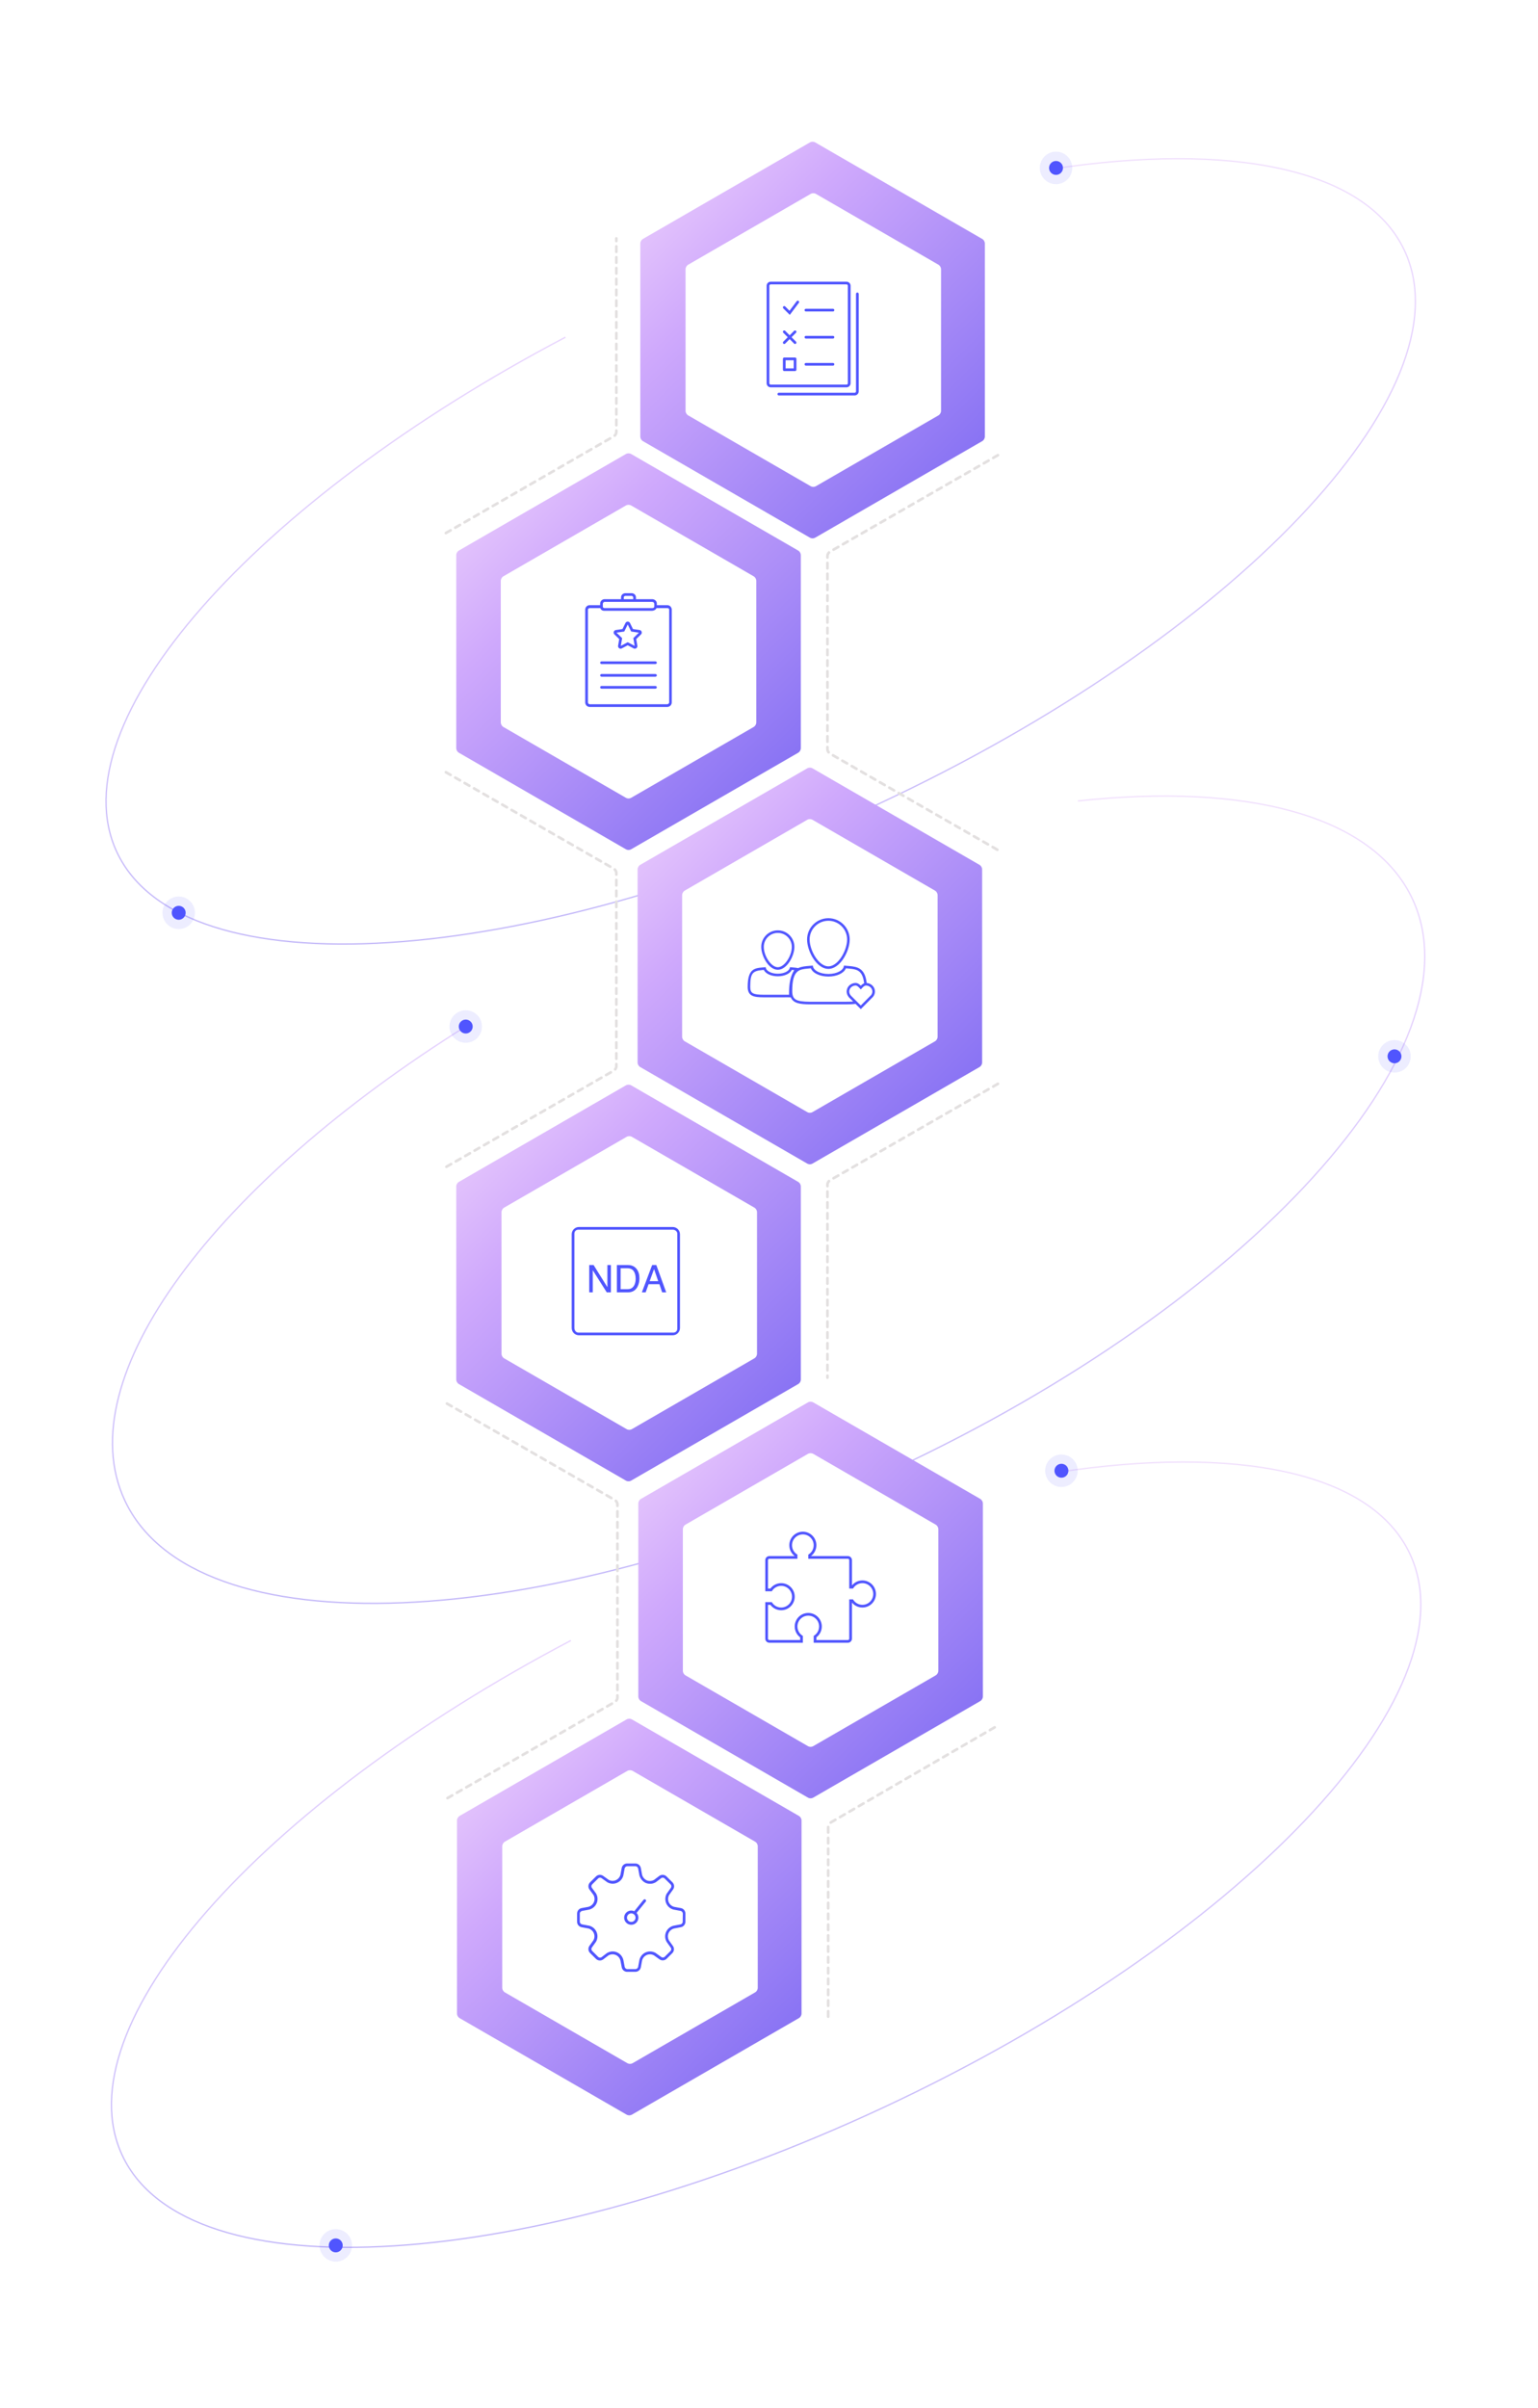 <?xml version="1.0" encoding="UTF-8"?>
<svg xmlns="http://www.w3.org/2000/svg" width="568" height="889" viewBox="0 0 568 889" fill="none">
  <rect width="568" height="889" fill="white"></rect>
  <path opacity="0.499" d="M208.818 124.503C93.767 185.023 20.93 266.88 43.139 314.546C67.14 366.06 193.062 358.133 324.394 296.841C455.725 235.549 542.734 144.102 518.732 92.588C504.489 62.017 454.349 52.38 388.486 62.408" stroke="url(#paint0_linear_884_1416)" stroke-width="0.5"></path>
  <path opacity="0.499" d="M210.817 605.683C95.766 666.203 22.929 748.06 45.138 795.726C69.139 847.24 195.061 839.313 326.393 778.021C457.724 716.729 544.733 625.282 520.731 573.768C506.488 543.197 456.348 533.56 390.485 543.588" stroke="url(#paint1_linear_884_1416)" stroke-width="0.5"></path>
  <path opacity="0.499" d="M172.356 378.75C79.299 436.916 25.004 508.71 46.063 553.909C71.658 608.843 198.872 603.69 330.203 542.398C461.535 481.106 547.251 386.886 521.656 331.952C507.158 300.835 460.056 288.997 398.069 295.721" stroke="url(#paint2_linear_884_1416)" stroke-width="0.5"></path>
  <path fill-rule="evenodd" clip-rule="evenodd" d="M301.092 198.493C300.473 198.851 299.71 198.851 299.091 198.493L237.467 162.885C236.849 162.528 236.468 161.868 236.468 161.153V89.934C236.468 89.22 236.849 88.56 237.467 88.203L299.091 52.594C299.71 52.237 300.473 52.237 301.092 52.594L362.716 88.203C363.335 88.56 363.715 89.22 363.715 89.934V161.153C363.715 161.868 363.335 162.528 362.716 162.885L301.092 198.493Z" fill="url(#paint3_linear_884_1416)"></path>
  <path d="M164.665 196.802L226.62 161.123C227.242 160.765 227.625 160.103 227.625 159.387V88.03" stroke="#E3E0E0" stroke-linecap="round" stroke-dasharray="2"></path>
  <path fill-rule="evenodd" clip-rule="evenodd" d="M301.362 179.489C300.743 179.847 299.98 179.847 299.361 179.489L254.184 153.385C253.565 153.027 253.184 152.367 253.184 151.653V99.441C253.184 98.727 253.565 98.067 254.184 97.709L299.361 71.605C299.98 71.247 300.743 71.247 301.362 71.605L346.539 97.709C347.157 98.067 347.538 98.727 347.538 99.441V151.653C347.538 152.367 347.157 153.027 346.539 153.385L301.362 179.489Z" fill="white"></path>
  <path fill-rule="evenodd" clip-rule="evenodd" d="M284.628 104H312.628C313.456 104 314.128 104.671 314.128 105.5V141.5C314.128 142.328 313.456 143 312.628 143H284.628C283.8 143 283.128 142.328 283.128 141.5V105.5C283.128 104.671 283.8 104 284.628 104ZM312.628 105H284.628C284.352 105 284.128 105.224 284.128 105.5V141.5C284.128 141.776 284.352 142 284.628 142H312.628C312.904 142 313.128 141.776 313.128 141.5V105.5C313.128 105.224 312.904 105 312.628 105ZM316.628 108C316.873 108 317.078 108.177 317.12 108.41L317.128 108.5V144.5C317.128 145.279 316.533 145.92 315.772 145.993L315.628 146H287.628C287.352 146 287.128 145.776 287.128 145.5C287.128 145.254 287.305 145.05 287.538 145.008L287.628 145H315.628C315.873 145 316.078 144.823 316.12 144.59L316.128 144.5V108.5C316.128 108.224 316.352 108 316.628 108ZM294.928 111.1C294.707 110.934 294.394 110.979 294.228 111.2L291.574 114.739L289.981 113.146L289.912 113.088C289.717 112.953 289.448 112.973 289.274 113.146C289.079 113.341 289.079 113.658 289.274 113.853L291.682 116.261L295.028 111.8L295.075 111.723C295.181 111.511 295.124 111.247 294.928 111.1ZM307.628 114C307.904 114 308.128 114.224 308.128 114.5C308.128 114.745 307.951 114.949 307.718 114.992L307.628 115H297.628C297.352 115 297.128 114.776 297.128 114.5C297.128 114.254 297.305 114.05 297.538 114.008L297.628 114H307.628ZM308.128 124.5C308.128 124.224 307.904 124 307.628 124H297.628L297.538 124.008C297.305 124.05 297.128 124.254 297.128 124.5C297.128 124.776 297.352 125 297.628 125H307.628L307.718 124.992C307.951 124.949 308.128 124.745 308.128 124.5ZM307.628 134C307.904 134 308.128 134.224 308.128 134.5C308.128 134.745 307.951 134.949 307.718 134.992L307.628 135H297.628C297.352 135 297.128 134.776 297.128 134.5C297.128 134.254 297.305 134.05 297.538 134.008L297.628 134H307.628ZM289.912 122.088C289.717 121.953 289.448 121.973 289.274 122.146C289.079 122.341 289.079 122.658 289.274 122.853L290.921 124.5L289.274 126.146C289.079 126.341 289.079 126.658 289.274 126.853C289.448 127.027 289.717 127.046 289.912 126.911L289.981 126.853L291.628 125.207L293.274 126.853L293.344 126.911C293.538 127.046 293.808 127.027 293.981 126.853C294.177 126.658 294.177 126.341 293.981 126.146L292.335 124.5L293.981 122.853C294.177 122.658 294.177 122.341 293.981 122.146C293.808 121.973 293.538 121.953 293.344 122.088L293.274 122.146L291.628 123.793L289.981 122.146L289.912 122.088ZM294.128 136.5V132.5C294.128 132.224 293.904 132 293.628 132H289.628C289.352 132 289.128 132.224 289.128 132.5V136.5C289.128 136.776 289.352 137 289.628 137H293.628C293.904 137 294.128 136.776 294.128 136.5ZM293.128 133V136H290.128V133H293.128Z" fill="#5055FE"></path>
  <path fill-rule="evenodd" clip-rule="evenodd" d="M233.124 313.536C232.505 313.894 231.742 313.894 231.122 313.536L169.499 277.928C168.88 277.571 168.499 276.911 168.499 276.196V204.977C168.499 204.263 168.88 203.603 169.499 203.246L231.122 167.638C231.742 167.28 232.505 167.28 233.124 167.638L294.747 203.246C295.366 203.603 295.747 204.263 295.747 204.977V276.196C295.747 276.911 295.366 277.571 294.747 277.928L233.124 313.536Z" fill="url(#paint4_linear_884_1416)"></path>
  <path fill-rule="evenodd" clip-rule="evenodd" d="M233.124 294.529C232.505 294.887 231.742 294.887 231.122 294.529L185.946 268.424C185.327 268.067 184.946 267.407 184.946 266.693V214.481C184.946 213.767 185.327 213.106 185.946 212.749L231.122 186.645C231.742 186.287 232.505 186.287 233.124 186.645L278.3 212.749C278.919 213.106 279.3 213.767 279.3 214.481V266.693C279.3 267.407 278.919 268.067 278.3 268.424L233.124 294.529Z" fill="white"></path>
  <path fill-rule="evenodd" clip-rule="evenodd" d="M300.093 429.58C299.474 429.937 298.711 429.937 298.092 429.58L236.468 393.971C235.85 393.614 235.469 392.954 235.469 392.24V321.021C235.469 320.306 235.85 319.646 236.468 319.289L298.092 283.681C298.711 283.323 299.474 283.323 300.093 283.681L361.717 319.289C362.335 319.646 362.716 320.306 362.716 321.021V392.24C362.716 392.954 362.335 393.614 361.717 393.971L300.093 429.58Z" fill="url(#paint5_linear_884_1416)"></path>
  <path fill-rule="evenodd" clip-rule="evenodd" d="M300.362 663.67C299.743 664.028 298.98 664.028 298.361 663.67L236.738 628.062C236.119 627.704 235.738 627.044 235.738 626.33V555.111C235.738 554.397 236.119 553.737 236.738 553.379L298.361 517.771C298.98 517.414 299.743 517.414 300.362 517.771L361.986 553.379C362.605 553.737 362.986 554.397 362.986 555.111V626.33C362.986 627.044 362.605 627.704 361.986 628.062L300.362 663.67Z" fill="url(#paint6_linear_884_1416)"></path>
  <path d="M164.665 285.104L226.62 320.685C227.242 321.042 227.625 321.702 227.625 322.416V393.578C227.625 394.292 227.242 394.952 226.62 395.309L164.665 430.89" stroke="#E3E0E0" stroke-linecap="round" stroke-dasharray="2"></path>
  <path d="M165.063 518.194L227.018 553.775C227.64 554.132 228.023 554.792 228.023 555.506V626.668C228.023 627.382 227.64 628.042 227.018 628.399L165.063 663.98" stroke="#E3E0E0" stroke-linecap="round" stroke-dasharray="2"></path>
  <path d="M368.549 400.146L306.593 435.727C305.972 436.085 305.588 436.745 305.588 437.459V508.621" stroke="#E3E0E0" stroke-linecap="round" stroke-dasharray="2"></path>
  <path d="M367.332 637.738L306.864 672.819C306.242 673.176 305.859 673.836 305.859 674.55V745.712" stroke="#E3E0E0" stroke-linecap="round" stroke-dasharray="2"></path>
  <path d="M368.55 168.06L306.594 203.641C305.972 203.998 305.589 204.658 305.589 205.372V276.534C305.589 277.248 305.972 277.908 306.594 278.266L368.55 313.847" stroke="#E3E0E0" stroke-linecap="round" stroke-dasharray="2"></path>
  <path fill-rule="evenodd" clip-rule="evenodd" d="M300.093 410.572C299.474 410.93 298.711 410.93 298.092 410.572L252.915 384.468C252.296 384.111 251.916 383.45 251.916 382.736V330.524C251.916 329.81 252.296 329.15 252.915 328.793L298.092 302.688C298.711 302.33 299.474 302.33 300.093 302.688L345.27 328.793C345.888 329.15 346.269 329.81 346.269 330.524V382.736C346.269 383.45 345.888 384.111 345.27 384.468L300.093 410.572Z" fill="white"></path>
  <path fill-rule="evenodd" clip-rule="evenodd" d="M300.362 644.663C299.743 645.021 298.98 645.021 298.361 644.663L253.184 618.558C252.566 618.201 252.185 617.541 252.185 616.827V564.615C252.185 563.9 252.566 563.24 253.184 562.883L298.361 536.778C298.98 536.421 299.743 536.421 300.362 536.778L345.539 562.883C346.158 563.24 346.539 563.9 346.539 564.615V616.827C346.539 617.541 346.158 618.201 345.539 618.558L300.362 644.663Z" fill="white"></path>
  <path fill-rule="evenodd" clip-rule="evenodd" d="M305.932 339C310.281 339 313.805 342.517 313.804 346.857C313.804 349.163 312.808 352.088 311.221 354.321C310.718 355.03 310.154 355.667 309.544 356.195C309.094 356.585 308.619 356.913 308.123 357.164C307.427 357.517 306.692 357.72 305.932 357.72C305.172 357.72 304.438 357.518 303.743 357.166C303.247 356.914 302.77 356.585 302.32 356.194C301.71 355.666 301.146 355.03 300.643 354.321C299.056 352.088 298.061 349.163 298.061 346.857C298.061 342.517 301.585 339 305.932 339ZM305.929 339.947C302.106 339.947 299.006 343.041 299.006 346.857C299.006 348.976 299.948 351.71 301.414 353.774C301.883 354.435 302.398 355.011 302.939 355.48C303.341 355.828 303.754 356.111 304.17 356.322C304.762 356.622 305.348 356.774 305.928 356.774C306.508 356.774 307.096 356.621 307.69 356.32C308.104 356.111 308.515 355.829 308.918 355.48C309.459 355.012 309.973 354.436 310.443 353.774C311.909 351.71 312.851 348.975 312.851 346.857C312.851 343.041 309.752 339.947 305.929 339.947ZM287.256 343.48C290.638 343.48 293.379 346.216 293.379 349.591C293.379 352.965 290.638 358.041 287.256 358.041C283.875 358.041 281.133 352.966 281.134 349.591C281.134 346.215 283.875 343.48 287.256 343.48ZM287.252 344.427C284.395 344.427 282.08 346.739 282.08 349.592C282.079 352.952 284.794 357.094 287.252 357.094C289.712 357.094 292.426 352.953 292.426 349.591C292.426 346.739 290.11 344.427 287.252 344.427ZM291.709 357.083L292.942 357.185C293.595 357.239 294.212 357.303 294.78 357.428C296 356.827 297.505 356.708 299.17 356.576C299.508 356.549 299.852 356.522 300.202 356.49C300.24 358.208 302.79 359.594 305.932 359.594C309.075 359.594 311.625 358.208 311.663 356.49L313.557 356.647C316.889 356.942 319.439 357.559 320.08 362.915C321.783 363.055 323.127 364.408 323.127 366.068C323.127 366.749 322.899 367.401 322.478 367.944L322.411 368.03L322.281 368.174C322.202 368.258 322.121 368.336 322.042 368.403L317.905 372.57L315.951 370.626C314.868 370.776 313.631 370.796 312.302 370.796L310.795 370.792L300.561 370.793L299.086 370.795C295.72 370.778 293.019 370.539 292.034 368.209L291.034 368.208L281.866 368.209C278.582 368.189 276.128 367.878 276.128 364.381C276.128 357.614 278.645 357.415 281.993 357.15C282.255 357.129 282.523 357.108 282.795 357.083C282.824 358.42 284.807 359.498 287.251 359.498C289.695 359.498 291.678 358.419 291.709 357.083ZM315.078 369.757L313.412 368.1L313.378 368.003L313.256 367.844C312.925 367.38 312.729 366.843 312.69 366.281L312.683 366.068C312.683 364.315 314.183 362.904 316.021 362.904C316.647 362.904 317.281 363.262 317.905 363.915L318.037 363.781C318.401 363.425 318.769 363.17 319.136 363.03C318.886 360.923 318.323 359.595 317.475 358.824C316.603 358.032 315.587 357.768 313.041 357.554L312.401 357.502L312.356 357.612C311.551 359.386 308.932 360.541 305.928 360.541C302.925 360.541 300.306 359.385 299.502 357.612L299.456 357.502L299.115 357.53C296.348 357.75 295.288 358.003 294.383 358.825C293.203 359.898 292.577 362.049 292.577 365.873C292.577 369.052 293.956 369.795 298.966 369.846L312.298 369.849C313.371 369.849 314.291 369.823 315.078 369.757ZM292.415 358.092L292.367 358.192C291.631 359.575 289.575 360.445 287.248 360.445C284.92 360.445 282.863 359.575 282.128 358.191L282.079 358.092L281.538 358.139C277.942 358.478 277.104 359.359 277.075 364.108L277.074 364.381C277.074 366.734 278.077 367.241 282.021 367.263L283.118 367.261L291.408 367.261L291.406 367.21L291.399 366.821C291.398 363.073 291.947 360.367 293.175 358.417L293.335 358.171L292.76 358.121L292.415 358.092ZM319.784 363.851C321.11 363.851 322.174 364.851 322.174 366.069C322.174 366.538 322.017 366.986 321.724 367.364L321.706 367.387L321.695 367.403L321.678 367.421C321.617 367.493 321.558 367.556 321.497 367.614L321.366 367.734L317.896 371.228L314.22 367.57L314.166 367.472L314.117 367.414C313.799 367.026 313.628 366.558 313.628 366.069C313.628 364.851 314.691 363.851 316.018 363.851C316.343 363.851 316.766 364.094 317.236 364.591L317.901 365.297L318.566 364.591C319.036 364.094 319.459 363.851 319.784 363.851Z" fill="#5055FE"></path>
  <path fill-rule="evenodd" clip-rule="evenodd" d="M233.124 546.623C232.505 546.981 231.742 546.981 231.122 546.623L169.499 511.015C168.88 510.658 168.499 509.998 168.499 509.283V438.064C168.499 437.35 168.88 436.69 169.499 436.333L231.122 400.725C231.742 400.367 232.505 400.367 233.124 400.725L294.747 436.333C295.366 436.69 295.747 437.35 295.747 438.064V509.283C295.747 509.998 295.366 510.658 294.747 511.015L233.124 546.623Z" fill="url(#paint7_linear_884_1416)"></path>
  <path fill-rule="evenodd" clip-rule="evenodd" d="M233.393 780.714C232.774 781.071 232.011 781.071 231.392 780.714L169.768 745.105C169.15 744.748 168.769 744.088 168.769 743.374V672.155C168.769 671.44 169.15 670.78 169.768 670.423L231.392 634.815C232.011 634.457 232.774 634.457 233.393 634.815L295.017 670.423C295.635 670.78 296.016 671.441 296.016 672.155V743.374C296.016 744.088 295.635 744.748 295.017 745.105L233.393 780.714Z" fill="url(#paint8_linear_884_1416)"></path>
  <path fill-rule="evenodd" clip-rule="evenodd" d="M233.393 527.619C232.774 527.977 232.011 527.977 231.392 527.619L186.215 501.515C185.597 501.157 185.216 500.497 185.216 499.783V447.571C185.216 446.857 185.597 446.197 186.215 445.839L231.392 419.735C232.011 419.377 232.774 419.377 233.393 419.735L278.57 445.839C279.188 446.197 279.569 446.857 279.569 447.571V499.783C279.569 500.497 279.188 501.157 278.57 501.515L233.393 527.619Z" fill="white"></path>
  <path fill-rule="evenodd" clip-rule="evenodd" d="M233.662 761.709C233.043 762.067 232.28 762.067 231.661 761.709L186.484 735.605C185.866 735.248 185.485 734.587 185.485 733.873V681.661C185.485 680.947 185.866 680.287 186.484 679.93L231.661 653.825C232.28 653.467 233.043 653.467 233.662 653.825L278.839 679.93C279.458 680.287 279.839 680.947 279.839 681.661V733.873C279.839 734.587 279.458 735.248 278.839 735.605L233.662 761.709Z" fill="white"></path>
  <path fill-rule="evenodd" clip-rule="evenodd" d="M248.425 453H213.831C212.338 453 211.128 454.21 211.128 455.702V490.297C211.128 491.79 212.338 493 213.831 493H248.425C249.918 493 251.128 491.79 251.128 490.297V455.702C251.128 454.21 249.918 453 248.425 453ZM213.63 454H248.419C249.315 454 250.13 454.604 250.13 455.5V490.5C250.13 491.396 249.526 492 248.63 492H213.63C212.735 492 212.13 491.178 212.13 490.282V455.5C212.13 454.604 212.735 454 213.63 454ZM235.549 474.843C234.84 476.371 233.621 477.135 231.892 477.135H227.822V467.054H231.906C233.292 467.054 234.367 467.546 235.131 468.53C235.812 469.417 236.153 470.554 236.153 471.94C236.153 473.011 235.952 473.978 235.549 474.843ZM218.914 468.976V477.135H217.61V467.054H219.223L224.315 475.22V467.054H225.612V477.135H224.082L218.914 468.976ZM231.631 475.968H229.195V468.227H231.618C232.72 468.227 233.52 468.573 234.016 469.264C234.512 469.954 234.761 470.924 234.761 472.173C234.761 472.498 234.726 472.85 234.658 473.23C234.539 473.866 234.344 474.388 234.074 474.795C233.736 475.303 233.301 475.646 232.77 475.824C232.473 475.92 232.093 475.968 231.631 475.968ZM239.536 474.115L238.445 477.135H237.045L240.84 467.054H242.384L246.041 477.135H244.545L243.523 474.115H239.536ZM243.081 473.004H239.924L241.551 468.55L243.081 473.004Z" fill="#5055FE"></path>
  <path fill-rule="evenodd" clip-rule="evenodd" d="M236.65 689.6C236.442 688.67 235.619 688.007 234.666 688H231.578C230.631 688.014 229.817 688.676 229.61 689.6L229.13 692.192C229.069 692.42 228.981 692.641 228.868 692.849C228.079 694.3 226.262 694.838 224.81 694.048L222.73 692.56C221.91 691.983 220.793 692.084 220.09 692.8L217.93 694.944C217.206 695.649 217.104 696.777 217.69 697.6L219.179 699.616C219.312 699.85 219.413 700.1 219.48 700.36C219.889 701.961 218.923 703.591 217.322 704L214.73 704.48C213.8 704.688 213.137 705.511 213.13 706.464V709.552C213.144 710.499 213.806 711.313 214.73 711.52L217.322 712L217.548 712.07C217.696 712.122 217.84 712.187 217.979 712.262C219.431 713.052 219.968 714.868 219.178 716.32L217.69 718.4C217.104 719.224 217.206 720.351 217.93 721.056L220.09 723.2C220.793 723.916 221.91 724.017 222.73 723.44L224.682 721.952C224.941 721.797 225.221 721.682 225.515 721.61C227.12 721.218 228.739 722.202 229.13 723.808L229.626 726.4C229.833 727.324 230.647 727.986 231.594 728H234.666C235.619 727.993 236.442 727.33 236.65 726.4L237.131 723.808C237.196 723.54 237.299 723.283 237.435 723.043C238.252 721.606 240.078 721.104 241.515 721.92L243.595 723.408C244.394 723.958 245.469 723.871 246.17 723.2L248.33 721.056C248.986 720.37 249.085 719.324 248.57 718.528L247.082 716.448C246.927 716.189 246.812 715.908 246.74 715.616C246.349 714.01 247.333 712.392 248.938 712L251.53 711.504C252.455 711.297 253.116 710.483 253.13 709.536V706.448C253.116 705.501 252.455 704.687 251.53 704.48L248.938 704C248.71 703.939 248.489 703.851 248.281 703.738C246.829 702.948 246.293 701.132 247.082 699.68L248.57 697.6C249.157 696.777 249.055 695.649 248.33 694.944L246.17 692.8C245.468 692.084 244.351 691.983 243.53 692.56L241.578 694.032C240.761 694.509 239.771 694.586 238.89 694.24C238.03 693.85 237.386 693.101 237.13 692.192L236.65 689.6ZM233.179 689H234.679C235.143 689.003 235.57 689.378 235.671 689.83L236.143 692.384L236.217 692.624C236.613 693.808 237.433 694.713 238.504 695.199C239.734 695.683 241.062 695.581 242.157 694.941L242.26 694.872L244.212 693.4L244.317 693.337C244.68 693.152 245.157 693.221 245.467 693.537L247.637 695.691L247.727 695.791C248.003 696.139 248.02 696.625 247.761 696.989L246.274 699.067L246.206 699.177L246.108 699.368C245.186 701.296 245.927 703.63 247.826 704.663C248.106 704.815 248.404 704.934 248.714 705.017L251.387 705.515L251.496 705.548C251.853 705.68 252.173 706.082 252.179 706.5L252.126 709.536L252.116 709.656C252.059 710.05 251.756 710.385 251.348 710.477L248.788 710.966L248.583 711.021C246.485 711.643 245.253 713.762 245.766 715.865C245.862 716.261 246.018 716.64 246.228 716.989L247.762 719.14L247.821 719.249C247.972 719.587 247.905 720.028 247.618 720.328L245.477 722.453L245.383 722.531C245.056 722.771 244.592 722.783 244.239 722.541L242.175 721.064L242.083 721.005L241.893 720.903C239.983 719.946 237.636 720.643 236.568 722.523C236.384 722.846 236.245 723.195 236.156 723.557L235.663 726.208L235.63 726.318C235.497 726.678 235.101 726.997 234.679 727H231.679C231.179 727 230.793 726.578 230.701 726.17L230.212 723.61L230.157 723.404C229.535 721.307 227.416 720.074 225.313 720.587C224.917 720.684 224.538 720.84 224.188 721.049L224.092 721.115L222.14 722.603L222.036 722.665C221.677 722.848 221.2 722.779 220.889 722.462L218.72 720.309L218.629 720.209C218.354 719.861 218.337 719.374 218.596 719.01L220.082 716.932L220.151 716.823L220.249 716.631C221.17 714.704 220.429 712.37 218.53 711.337C218.341 711.235 218.147 711.148 217.947 711.077L217.681 710.994L217.562 710.965L214.97 710.485L214.86 710.452C214.503 710.32 214.13 710 214.13 709.5V706.5L214.139 706.377C214.13 706 214.598 705.599 215.008 705.507L217.562 705.035L217.769 704.977C219.875 704.329 221.084 702.196 220.548 700.099C220.457 699.747 220.321 699.41 220.141 699.094L220.073 698.991L218.585 696.975L218.518 696.866C218.322 696.491 218.392 696.01 218.712 695.698L220.88 693.547L220.98 693.457C221.328 693.183 221.81 693.166 222.172 693.421L224.246 694.904L224.355 694.973L224.547 695.07C226.475 695.992 228.808 695.251 229.841 693.352C229.994 693.071 230.112 692.773 230.195 692.463L230.693 689.792L230.726 689.682C230.859 689.325 231.261 689.006 231.679 689H233.179ZM230.5 708C230.5 706.546 231.678 705.368 233.131 705.368C233.533 705.368 233.913 705.458 234.254 705.619L237.664 701.411C237.847 701.185 238.178 701.15 238.404 701.333C238.605 701.496 238.655 701.776 238.535 701.995L238.482 702.073L235.097 706.25C235.511 706.715 235.763 707.328 235.763 708C235.763 709.453 234.585 710.631 233.131 710.631C231.678 710.631 230.5 709.453 230.5 708ZM234.709 707.999C234.709 707.127 234.002 706.421 233.13 706.421C232.258 706.421 231.551 707.127 231.551 707.999C231.551 708.872 232.258 709.578 233.13 709.578C234.002 709.578 234.709 708.872 234.709 707.999Z" fill="#5055FE"></path>
  <path fill-rule="evenodd" clip-rule="evenodd" d="M233.21 219C234.069 219 234.775 219.552 234.855 220.393L234.863 220.553V221.21H240.825C241.738 221.21 242.574 221.862 242.574 222.777V223.421H246.432C247.291 223.421 247.997 224.079 248.077 224.919L248.084 225.079V259.342C248.084 260.204 247.429 260.912 246.591 260.993L246.432 261H217.781C216.922 261 216.216 260.343 216.135 259.502L216.128 259.342V225.079C216.128 224.217 216.783 223.509 217.622 223.429L217.781 223.421H221.637V222.868C221.637 221.953 222.377 221.21 223.29 221.21H229.353V220.553C229.353 219.691 230.008 219.088 230.847 219.008L231.006 219H233.21ZM233.867 220.553L233.867 221.21H230.361V220.553L230.37 220.453C230.417 220.195 230.735 220 231.006 220H233.21L233.309 220.009C233.566 220.056 233.867 220.281 233.867 220.553ZM242.455 224.526C242.18 225.127 241.475 225.5 240.761 225.5H223.13C222.417 225.5 221.906 225.127 221.717 224.526H217.781C217.51 224.526 217.186 224.722 217.139 224.98L217.13 225.079V259.342C217.13 259.614 217.425 259.944 217.682 259.991L217.781 260H246.432C246.702 260 247.075 259.699 247.121 259.442L247.13 259.342V225.079C247.13 224.808 246.935 224.582 246.678 224.535L246.432 224.526H242.455ZM223.29 222.221H240.747C241.486 222.221 241.63 222.695 241.63 223V223.982C241.63 224.287 241.225 224.526 240.921 224.526H223.29C222.986 224.526 222.63 224.305 222.63 224V223C222.63 222.5 222.986 222.221 223.29 222.221ZM242.575 244.677C242.575 244.401 242.329 244.177 242.024 244.177H222.189L222.09 244.185C221.833 244.228 221.638 244.432 221.638 244.677C221.638 244.953 221.885 245.177 222.189 245.177H242.024L242.123 245.169C242.38 245.127 242.575 244.923 242.575 244.677ZM242.024 248.842C242.329 248.842 242.575 249.066 242.575 249.342C242.575 249.587 242.38 249.792 242.123 249.834L242.024 249.842H222.189C221.885 249.842 221.638 249.618 221.638 249.342C221.638 249.097 221.833 248.892 222.09 248.85L222.189 248.842H242.024ZM242.575 253.763C242.575 253.487 242.329 253.263 242.024 253.263H222.189L222.09 253.271C221.833 253.314 221.638 253.518 221.638 253.763C221.638 254.039 221.885 254.263 222.189 254.263H242.024L242.123 254.255C242.38 254.213 242.575 254.009 242.575 253.763Z" fill="#5055FE"></path>
  <circle opacity="0.103" cx="390" cy="62" r="6" fill="#5055FE"></circle>
  <circle cx="390" cy="62" r="2.571" fill="#5055FE"></circle>
  <circle opacity="0.103" cx="392" cy="543" r="6" fill="#5055FE"></circle>
  <circle cx="392" cy="543" r="2.571" fill="#5055FE"></circle>
  <circle opacity="0.103" cx="66" cy="337" r="6" fill="#5055FE"></circle>
  <circle cx="66" cy="337" r="2.571" fill="#5055FE"></circle>
  <circle opacity="0.103" cx="124" cy="829" r="6" fill="#5055FE"></circle>
  <circle cx="124" cy="829" r="2.571" fill="#5055FE"></circle>
  <circle opacity="0.103" cx="172" cy="379" r="6" fill="#5055FE"></circle>
  <circle cx="172" cy="379" r="2.571" fill="#5055FE"></circle>
  <circle opacity="0.103" cx="515" cy="390" r="6" fill="#5055FE"></circle>
  <circle cx="515" cy="390" r="2.571" fill="#5055FE"></circle>
  <path d="M230.216 232.706L227.513 233.1L227.438 233.117C227.128 233.217 227.02 233.623 227.266 233.864L229.221 235.775L228.76 238.475L228.753 238.547C228.748 238.876 229.102 239.109 229.408 238.948L231.825 237.672L234.242 238.948L234.308 238.976C234.619 239.083 234.948 238.817 234.89 238.475L234.427 235.775L236.384 233.864L236.434 233.806C236.627 233.542 236.476 233.149 236.136 233.1L233.432 232.706L232.225 230.25C232.061 229.917 231.588 229.917 231.424 230.25L230.216 232.706Z" fill="white"></path>
  <path d="M230.216 232.706L230.288 233.2L230.549 233.162L230.665 232.926L230.216 232.706ZM227.513 233.1L227.441 232.605L227.421 232.608L227.401 232.613L227.513 233.1ZM227.438 233.117L227.326 232.63L227.305 232.635L227.285 232.641L227.438 233.117ZM227.266 233.864L226.916 234.221L226.916 234.221L227.266 233.864ZM229.221 235.775L229.714 235.859L229.758 235.6L229.571 235.417L229.221 235.775ZM228.76 238.475L228.267 238.391L228.264 238.41L228.262 238.429L228.76 238.475ZM228.753 238.547L228.255 238.501L228.253 238.52L228.253 238.54L228.753 238.547ZM229.408 238.948L229.641 239.39L229.641 239.39L229.408 238.948ZM231.825 237.672L232.058 237.23L231.825 237.107L231.591 237.23L231.825 237.672ZM234.242 238.948L234.009 239.39L234.026 239.399L234.043 239.406L234.242 238.948ZM234.308 238.976L234.109 239.435L234.127 239.443L234.146 239.449L234.308 238.976ZM234.89 238.475L235.383 238.391L235.383 238.391L234.89 238.475ZM234.427 235.775L234.078 235.417L233.89 235.6L233.935 235.859L234.427 235.775ZM236.384 233.864L236.733 234.221L236.748 234.207L236.761 234.192L236.384 233.864ZM236.434 233.806L236.812 234.133L236.826 234.117L236.838 234.101L236.434 233.806ZM236.136 233.1L236.064 233.595L236.064 233.595L236.136 233.1ZM233.432 232.706L232.984 232.926L233.1 233.162L233.36 233.2L233.432 232.706ZM232.225 230.25L232.674 230.029L232.674 230.029L232.225 230.25ZM231.424 230.25L230.976 230.029L230.976 230.029L231.424 230.25ZM230.144 232.211L227.441 232.605L227.585 233.595L230.288 233.2L230.144 232.211ZM227.401 232.613L227.326 232.63L227.551 233.604L227.626 233.587L227.401 232.613ZM227.285 232.641C226.626 232.853 226.394 233.711 226.916 234.221L227.615 233.506C227.619 233.51 227.625 233.519 227.628 233.531C227.631 233.542 227.631 233.55 227.629 233.556C227.627 233.566 227.616 233.585 227.591 233.593L227.285 232.641ZM226.916 234.221L228.872 236.132L229.571 235.417L227.615 233.506L226.916 234.221ZM228.728 235.69L228.267 238.391L229.252 238.56L229.714 235.859L228.728 235.69ZM228.262 238.429L228.255 238.501L229.251 238.594L229.257 238.522L228.262 238.429ZM228.253 238.54C228.242 239.236 228.988 239.734 229.641 239.39L229.174 238.505C229.179 238.503 229.19 238.499 229.203 238.5C229.215 238.501 229.224 238.504 229.229 238.508C229.239 238.514 229.253 238.53 229.253 238.555L228.253 238.54ZM229.641 239.39L232.058 238.114L231.591 237.23L229.174 238.505L229.641 239.39ZM231.591 238.114L234.009 239.39L234.475 238.505L232.058 237.23L231.591 238.114ZM234.043 239.406L234.109 239.435L234.507 238.517L234.441 238.489L234.043 239.406ZM234.146 239.449C234.809 239.676 235.506 239.114 235.383 238.391L234.397 238.56C234.396 238.555 234.396 238.544 234.401 238.532C234.405 238.522 234.411 238.515 234.415 238.511C234.42 238.507 234.427 238.503 234.437 238.501C234.448 238.499 234.46 238.5 234.47 238.503L234.146 239.449ZM235.383 238.391L234.92 235.69L233.935 235.859L234.397 238.56L235.383 238.391ZM234.777 236.132L236.733 234.221L236.034 233.506L234.078 235.417L234.777 236.132ZM236.761 234.192L236.812 234.133L236.057 233.478L236.006 233.536L236.761 234.192ZM236.838 234.101C237.245 233.543 236.934 232.711 236.208 232.605L236.064 233.595C236.059 233.594 236.048 233.59 236.038 233.582C236.029 233.575 236.024 233.567 236.022 233.561C236.018 233.552 236.016 233.531 236.031 233.511L236.838 234.101ZM236.208 232.605L233.505 232.211L233.36 233.2L236.064 233.595L236.208 232.605ZM233.881 232.485L232.674 230.029L231.777 230.47L232.984 232.926L233.881 232.485ZM232.674 230.029C232.327 229.324 231.323 229.324 230.976 230.029L231.873 230.47C231.871 230.475 231.863 230.485 231.851 230.492C231.841 230.498 231.832 230.5 231.825 230.5C231.818 230.5 231.809 230.498 231.798 230.492C231.786 230.485 231.779 230.475 231.777 230.47L232.674 230.029ZM230.976 230.029L229.767 232.485L230.665 232.926L231.873 230.47L230.976 230.029Z" fill="#5055FE"></path>
  <path d="M294 574.242H294.5V573.975L294.278 573.827L294 574.242ZM294 575V575.5H294.5V575H294ZM283.13 587H282.63V587.5H283.13V587ZM284.758 587V587.5H285.025L285.173 587.278L284.758 587ZM284.758 592L285.173 591.722L285.025 591.5H284.758V592ZM283.13 592V591.5H282.63V592H283.13ZM296 606V606.5H296.5V606H296ZM296 604.242H296.5V603.975L296.278 603.827L296 604.242ZM301 604.242L300.722 603.827L300.5 603.975V604.242H301ZM301 606H300.5V606.5H301V606ZM314.13 591V590.5H313.63V591H314.13ZM314.758 591L315.173 590.722L315.025 590.5H314.758V591ZM314.758 586V586.5H315.025L315.173 586.278L314.758 586ZM314.13 586H313.63V586.5H314.13V586ZM299 575H298.5V575.5H299V575ZM299 574.242L298.722 573.827L298.5 573.975V574.242H299ZM296.5 566.5C298.709 566.5 300.5 568.291 300.5 570.5H301.5C301.5 567.739 299.262 565.5 296.5 565.5V566.5ZM292.5 570.5C292.5 568.291 294.291 566.5 296.5 566.5V565.5C293.739 565.5 291.5 567.739 291.5 570.5H292.5ZM294.278 573.827C293.205 573.108 292.5 571.886 292.5 570.5H291.5C291.5 572.234 292.383 573.762 293.722 574.658L294.278 573.827ZM294.5 575V574.242H293.5V575H294.5ZM284.13 575.5H294V574.5H284.13V575.5ZM283.63 576C283.63 575.724 283.854 575.5 284.13 575.5V574.5C283.302 574.5 282.63 575.172 282.63 576H283.63ZM283.63 587V576H282.63V587H283.63ZM284.758 586.5H283.13V587.5H284.758V586.5ZM288.5 584.5C286.766 584.5 285.239 585.383 284.342 586.722L285.173 587.278C285.892 586.205 287.114 585.5 288.5 585.5V584.5ZM293.5 589.5C293.5 586.739 291.262 584.5 288.5 584.5V585.5C290.709 585.5 292.5 587.291 292.5 589.5H293.5ZM288.5 594.5C291.262 594.5 293.5 592.261 293.5 589.5H292.5C292.5 591.709 290.709 593.5 288.5 593.5V594.5ZM284.342 592.278C285.239 593.617 286.766 594.5 288.5 594.5V593.5C287.114 593.5 285.892 592.795 285.173 591.722L284.342 592.278ZM283.13 592.5H284.758V591.5H283.13V592.5ZM283.63 605V592H282.63V605H283.63ZM284.13 605.5C283.854 605.5 283.63 605.276 283.63 605H282.63C282.63 605.828 283.302 606.5 284.13 606.5V605.5ZM296 605.5H284.13V606.5H296V605.5ZM295.5 604.242V606H296.5V604.242H295.5ZM293.5 600.5C293.5 602.234 294.383 603.762 295.722 604.658L296.278 603.827C295.205 603.108 294.5 601.886 294.5 600.5H293.5ZM298.5 595.5C295.739 595.5 293.5 597.739 293.5 600.5H294.5C294.5 598.291 296.291 596.5 298.5 596.5V595.5ZM303.5 600.5C303.5 597.739 301.262 595.5 298.5 595.5V596.5C300.709 596.5 302.5 598.291 302.5 600.5H303.5ZM301.278 604.658C302.617 603.762 303.5 602.234 303.5 600.5H302.5C302.5 601.886 301.795 603.108 300.722 603.827L301.278 604.658ZM301.5 606V604.242H300.5V606H301.5ZM313.13 605.5H301V606.5H313.13V605.5ZM313.63 605C313.63 605.276 313.407 605.5 313.13 605.5V606.5C313.959 606.5 314.63 605.828 314.63 605H313.63ZM313.63 591V605H314.63V591H313.63ZM314.13 591.5H314.758V590.5H314.13V591.5ZM314.342 591.278C315.239 592.617 316.766 593.5 318.5 593.5V592.5C317.114 592.5 315.892 591.795 315.173 590.722L314.342 591.278ZM318.5 593.5C321.262 593.5 323.5 591.261 323.5 588.5H322.5C322.5 590.709 320.709 592.5 318.5 592.5V593.5ZM323.5 588.5C323.5 585.739 321.262 583.5 318.5 583.5V584.5C320.709 584.5 322.5 586.291 322.5 588.5H323.5ZM318.5 583.5C316.766 583.5 315.239 584.383 314.342 585.722L315.173 586.278C315.892 585.205 317.114 584.5 318.5 584.5V583.5ZM314.758 585.5H314.13V586.5H314.758V585.5ZM313.63 576V586H314.63V576H313.63ZM313.13 575.5C313.407 575.5 313.63 575.724 313.63 576H314.63C314.63 575.172 313.959 574.5 313.13 574.5V575.5ZM299 575.5H313.13V574.5H299V575.5ZM298.5 574.242V575H299.5V574.242H298.5ZM300.5 570.5C300.5 571.886 299.795 573.108 298.722 573.827L299.278 574.658C300.617 573.762 301.5 572.234 301.5 570.5H300.5Z" fill="#5055FE"></path>
  <defs>
    <linearGradient id="paint0_linear_884_1416" x1="356.365" y1="423.217" x2="330.554" y2="9.039" gradientUnits="userSpaceOnUse">
      <stop stop-color="#1E85E9"></stop>
      <stop offset="0.203" stop-color="#8671F3"></stop>
      <stop offset="0.707" stop-color="#CFA9FC"></stop>
      <stop offset="1" stop-color="#F4D9FB"></stop>
    </linearGradient>
    <linearGradient id="paint1_linear_884_1416" x1="358.364" y1="904.397" x2="332.553" y2="490.218" gradientUnits="userSpaceOnUse">
      <stop stop-color="#1E85E9"></stop>
      <stop offset="0.203" stop-color="#8671F3"></stop>
      <stop offset="0.707" stop-color="#CFA9FC"></stop>
      <stop offset="1" stop-color="#F4D9FB"></stop>
    </linearGradient>
    <linearGradient id="paint2_linear_884_1416" x1="364.812" y1="674.435" x2="345.045" y2="242.538" gradientUnits="userSpaceOnUse">
      <stop stop-color="#1E85E9"></stop>
      <stop offset="0.203" stop-color="#8671F3"></stop>
      <stop offset="0.707" stop-color="#CFA9FC"></stop>
      <stop offset="1" stop-color="#F4D9FB"></stop>
    </linearGradient>
    <linearGradient id="paint3_linear_884_1416" x1="465.309" y1="132.378" x2="306.347" y2="-27.332" gradientUnits="userSpaceOnUse">
      <stop stop-color="#1E85E9"></stop>
      <stop offset="0.203" stop-color="#8671F3"></stop>
      <stop offset="0.707" stop-color="#CFA9FC"></stop>
      <stop offset="1" stop-color="#F4D9FB"></stop>
    </linearGradient>
    <linearGradient id="paint4_linear_884_1416" x1="397.34" y1="247.421" x2="238.379" y2="87.711" gradientUnits="userSpaceOnUse">
      <stop stop-color="#1E85E9"></stop>
      <stop offset="0.203" stop-color="#8671F3"></stop>
      <stop offset="0.707" stop-color="#CFA9FC"></stop>
      <stop offset="1" stop-color="#F4D9FB"></stop>
    </linearGradient>
    <linearGradient id="paint5_linear_884_1416" x1="464.309" y1="363.465" x2="305.348" y2="203.755" gradientUnits="userSpaceOnUse">
      <stop stop-color="#1E85E9"></stop>
      <stop offset="0.203" stop-color="#8671F3"></stop>
      <stop offset="0.707" stop-color="#CFA9FC"></stop>
      <stop offset="1" stop-color="#F4D9FB"></stop>
    </linearGradient>
    <linearGradient id="paint6_linear_884_1416" x1="464.579" y1="597.555" x2="305.617" y2="437.845" gradientUnits="userSpaceOnUse">
      <stop stop-color="#1E85E9"></stop>
      <stop offset="0.203" stop-color="#8671F3"></stop>
      <stop offset="0.707" stop-color="#CFA9FC"></stop>
      <stop offset="1" stop-color="#F4D9FB"></stop>
    </linearGradient>
    <linearGradient id="paint7_linear_884_1416" x1="397.34" y1="480.508" x2="238.379" y2="320.798" gradientUnits="userSpaceOnUse">
      <stop stop-color="#1E85E9"></stop>
      <stop offset="0.203" stop-color="#8671F3"></stop>
      <stop offset="0.707" stop-color="#CFA9FC"></stop>
      <stop offset="1" stop-color="#F4D9FB"></stop>
    </linearGradient>
    <linearGradient id="paint8_linear_884_1416" x1="397.61" y1="714.599" x2="238.648" y2="554.889" gradientUnits="userSpaceOnUse">
      <stop stop-color="#1E85E9"></stop>
      <stop offset="0.203" stop-color="#8671F3"></stop>
      <stop offset="0.707" stop-color="#CFA9FC"></stop>
      <stop offset="1" stop-color="#F4D9FB"></stop>
    </linearGradient>
  </defs>
</svg>
